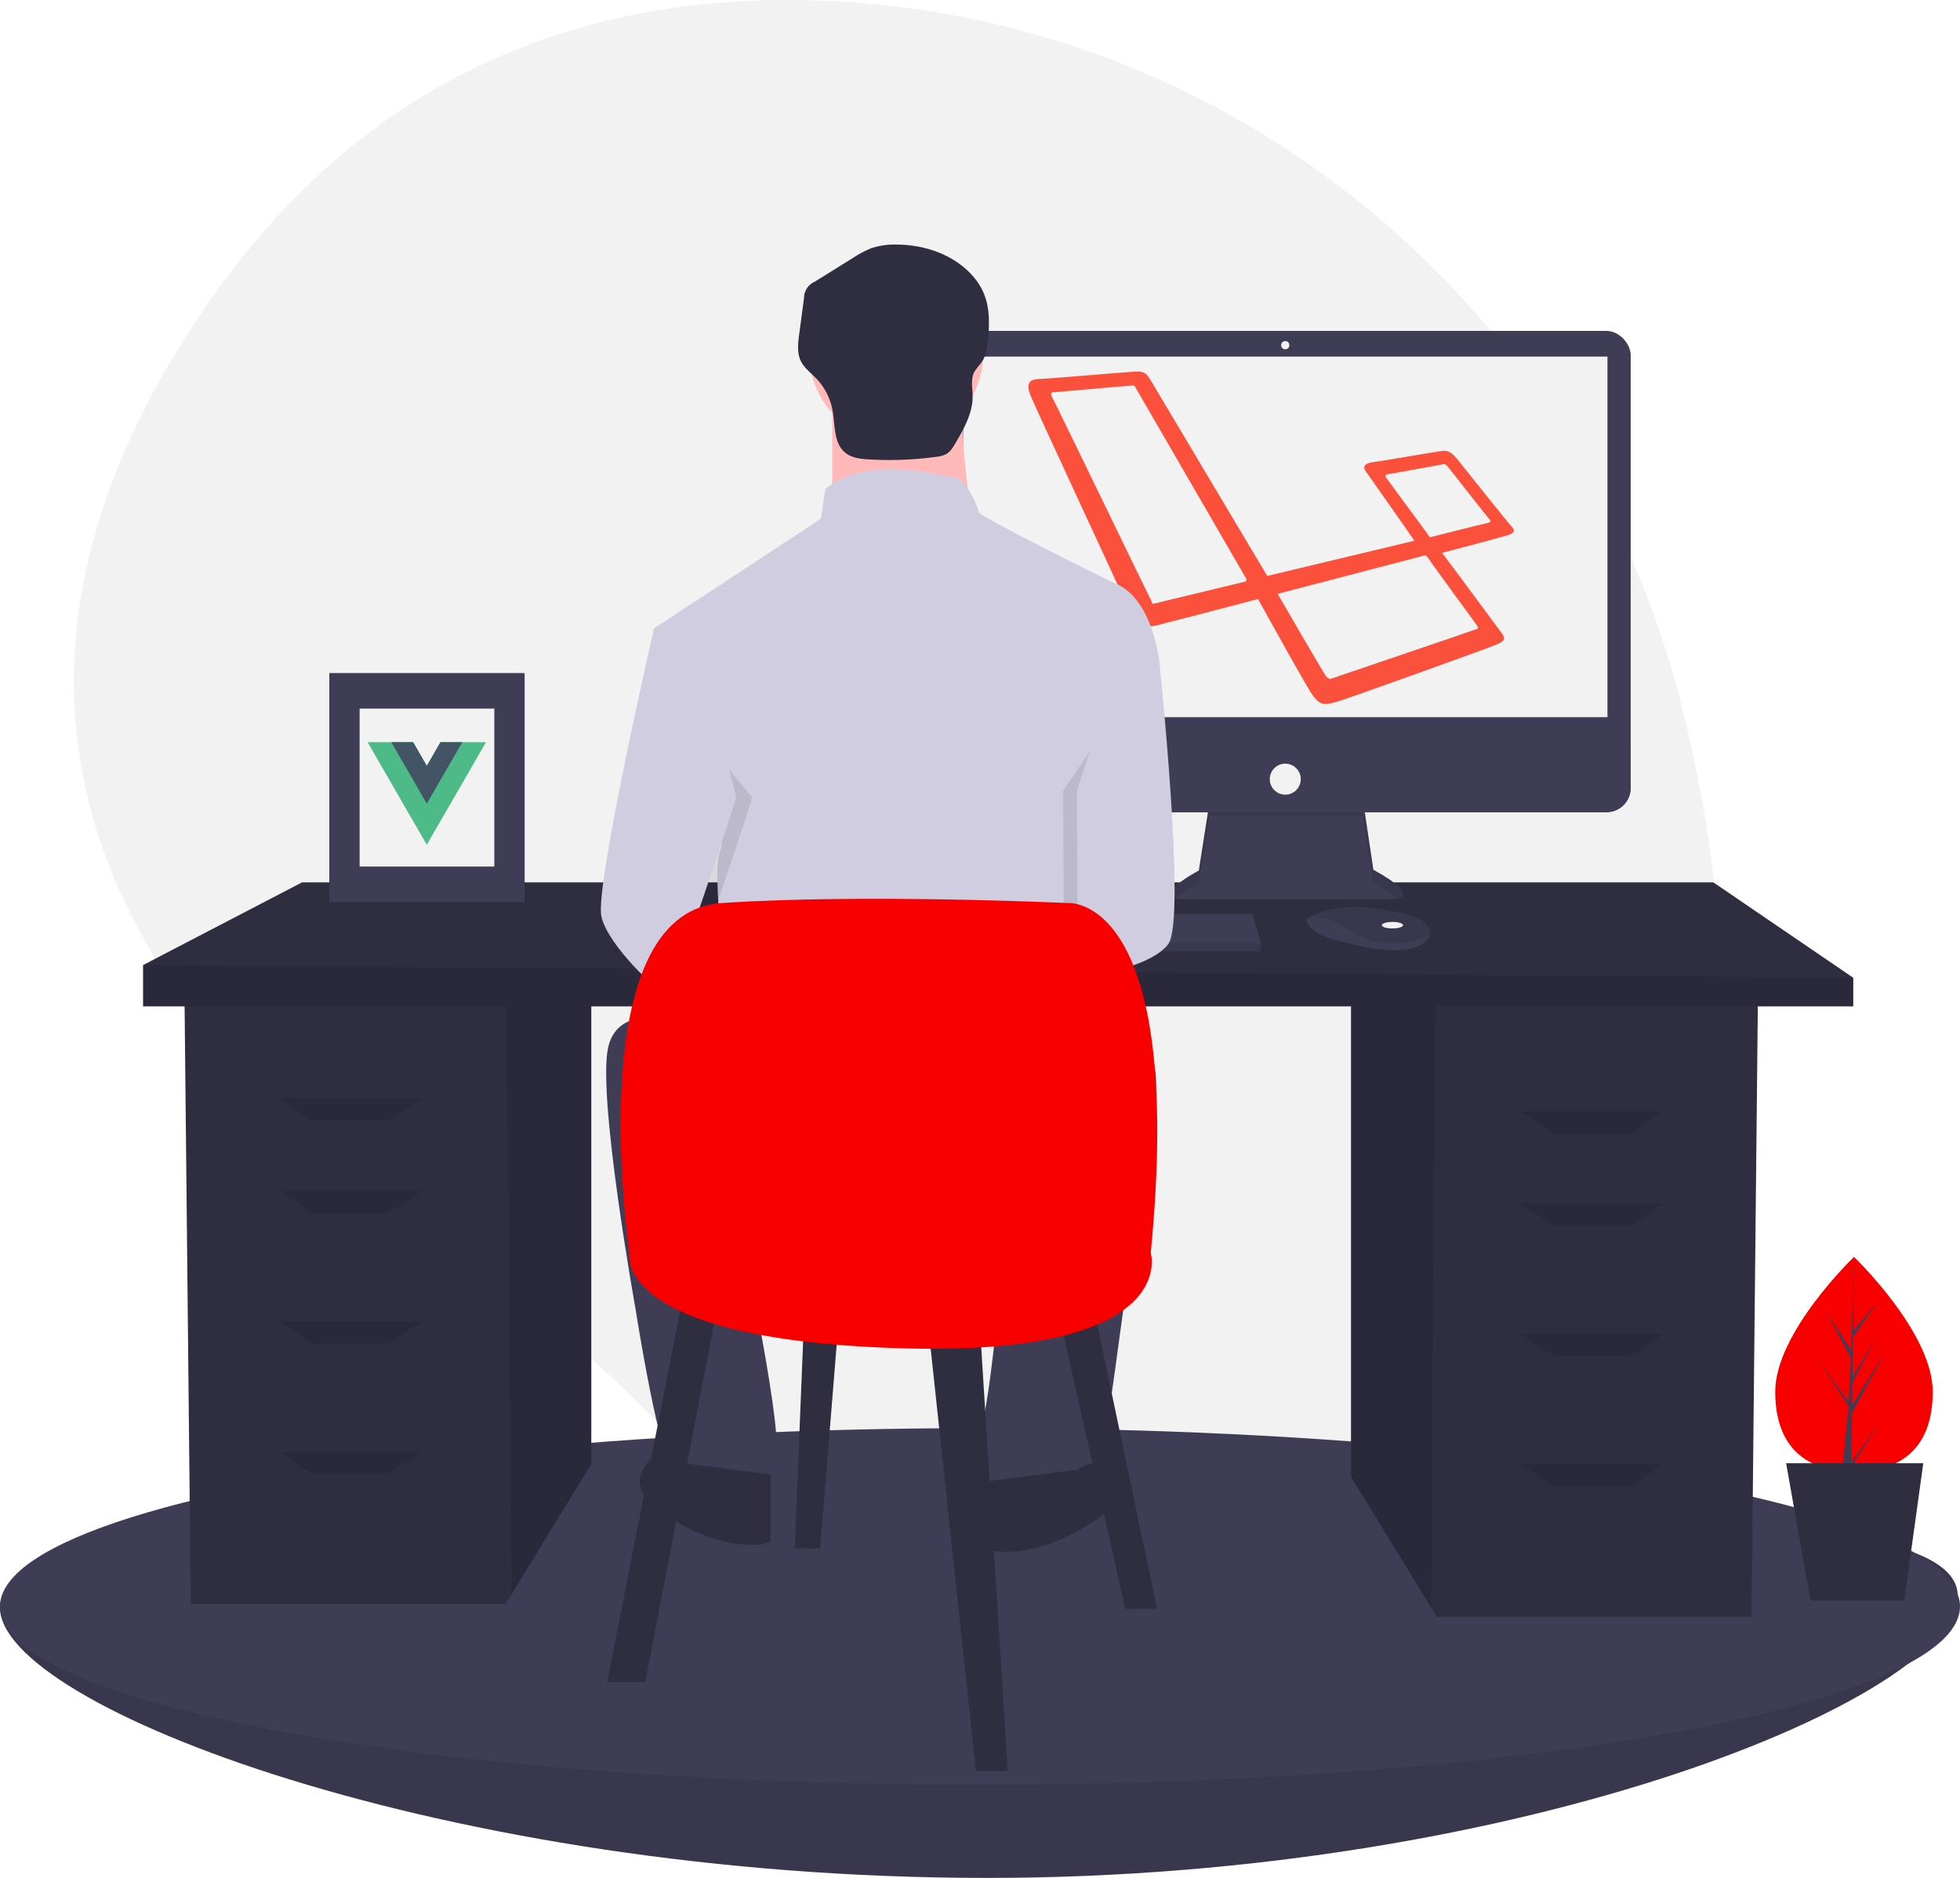 <?xml version="1.0" encoding="UTF-8"?> <svg xmlns="http://www.w3.org/2000/svg" width="863" height="826.714" data-name="Layer 1"><path fill="#f2f2f2" d="M740.085 309.387C695.168 132.765 539.968 5.269 357.796.156 261.488-2.548 160.144 29.393 86.36 141.168c-131.9 199.808 8.105 337.882 105.713 403.492a610.8 610.8 0 0 1 126.241 113.465c65.931 78.238 192.767 175.459 343.824 23.128 109.485-110.41 107.866-254.219 77.948-371.866"></path><path fill="#3f3d56" d="M862 702.714c0 43.355-189.19 124-427.5 124S0 751.07 0 707.714s196.19-38 434.5-38 427.5-10.354 427.5 33"></path><path d="M862 702.714c0 43.355-189.19 124-427.5 124S0 751.07 0 707.714s196.19-38 434.5-38 427.5-10.354 427.5 33" opacity=".1"></path><ellipse cx="431.5" cy="707.214" fill="#3f3d56" rx="431.5" ry="78.5"></ellipse><path fill="#2f2e41" d="M594.859 440.238v209.944l35.117 57.231 2.673 4.353h138.563l2.799-271.528z"></path><path d="M594.859 440.238v209.944l35.117 57.231 2.155-267.175z" opacity=".1"></path><path fill="#2f2e41" d="M260.348 434.639v209.944l-35.117 57.231-2.673 4.353H83.994l-2.799-271.528z"></path><path d="M260.348 434.639v209.944l-35.117 57.231-2.156-267.175z" opacity=".1"></path><path fill="#2f2e41" d="M816 430.44v12.597H63v-18.195l69.981-36.39h621.435z"></path><path d="M816 430.44v12.597H63v-18.195zM170.771 493.424H137.18l-13.996-9.798h62.983zM170.771 534.013H137.18l-13.996-9.798h62.983zM170.771 591.398H137.18l-13.996-9.798h62.983zM170.771 648.782H137.18l-13.996-9.797h62.983zM684.435 499.022h33.591l13.996-9.797h-62.983zM684.435 539.611h33.591l13.996-9.797h-62.983zM684.435 596.996h33.591l13.996-9.797h-62.983zM684.435 654.381h33.591l13.996-9.798h-62.983z" opacity=".1"></path><path fill="#3f3d56" d="m532.516 353.427-4.669 29.807s-22.984 12.21-6.823 12.57 92.295 0 92.295 0 14.724 0-8.619-12.929l-4.668-31.244Z"></path><path d="M517.773 395.48a63.6 63.6 0 0 1 10.074-6.668l4.669-29.808 67.516.064 4.668 29.384a61.3 61.3 0 0 1 10.789 7.1c2.998-.685 6.274-3.227-10.789-12.677l-4.669-31.244-67.515 1.796-4.669 29.807s-19.313 10.262-10.074 12.246" opacity=".1"></path><rect width="304.18" height="211.885" x="413.824" y="145.672" fill="#3f3d56" rx="10.695"></rect><path fill="#f2f2f2" d="M424.059 156.984h283.71v158.734h-283.71z"></path><circle cx="565.914" cy="151.957" r="1.796" fill="#f2f2f2"></circle><path fill="#3f3d56" d="M718.005 328.288v18.574a10.693 10.693 0 0 1-10.695 10.695H424.52a10.693 10.693 0 0 1-10.696-10.695v-18.574Z"></path><circle cx="565.914" cy="343.012" r="6.823" fill="#f2f2f2"></circle><path fill="#3f3d56" d="M555.281 415.196v3.592h-193.21v-2.873l.266-.719 4.762-12.928h184.232zM629.635 411.68c-.352 1.505-1.68 3.093-4.683 4.594-10.774 5.387-32.68-1.437-32.68-1.437s-16.88-2.873-16.88-10.414a13.5 13.5 0 0 1 1.48-.88c4.53-2.397 19.548-8.31 46.178.25a11.1 11.1 0 0 1 5.062 3.317 5.3 5.3 0 0 1 1.523 4.57"></path><path d="M629.635 411.68c-13.187 5.053-24.941 5.43-37.004-2.948-6.084-4.223-11.61-5.268-15.759-5.19 4.53-2.396 19.548-8.309 46.178.251a11.1 11.1 0 0 1 5.062 3.317 5.3 5.3 0 0 1 1.523 4.57" opacity=".1"></path><ellipse cx="613.101" cy="407.296" fill="#f2f2f2" rx="4.669" ry="1.437"></ellipse><path d="M555.281 415.196v3.592h-193.21v-2.873l.266-.719z" opacity=".1"></path><path fill="#fb503b" d="M665.694 231.951c-1.525-1.524-21.088-26.168-24.39-30.233-3.557-4.065-5.082-3.303-7.368-3.05s-26.931 4.574-29.726 4.828c-2.795.508-4.573 1.524-2.795 4.065 1.525 2.287 17.785 25.152 21.342 30.488l-64.786 15.498-51.321-86.128c-2.033-3.049-2.541-4.065-7.114-3.811s-40.396 3.303-42.937 3.303c-2.54.254-5.335 1.27-2.795 7.368s43.191 93.495 44.207 96.036 4.065 6.606 10.925 5.081c7.114-1.778 31.504-8.13 44.97-11.687 7.113 12.703 21.34 38.618 24.136 42.429 3.556 5.081 6.097 4.065 11.432 2.54 4.32-1.27 66.565-23.627 69.36-24.898s4.573-2.032 2.54-4.827c-1.524-2.032-17.784-24.136-26.422-35.569 5.843-1.524 26.93-7.114 29.217-7.876 2.54-.762 3.049-2.032 1.525-3.557Zm-117.632 24.136c-.762.254-37.093 8.893-38.872 9.4-2.032.509-2.032.255-2.032-.507-.508-.763-43.191-89.177-43.953-90.193-.509-1.016-.509-2.033 0-2.033s34.298-3.048 35.314-3.048c1.27 0 1.017.254 1.525 1.016 0 0 47.51 82.063 48.272 83.333 1.016 1.27.508 1.778-.254 2.032m102.134 19.055c.508 1.016 1.27 1.525-.762 2.033-1.779.762-61.23 20.833-62.5 21.341s-2.033.762-3.557-1.524-20.833-35.57-20.833-35.57l63.262-16.513c1.524-.509 2.032-.763 3.048.762 1.017 1.778 20.834 28.709 21.342 29.471m4.065-44.715c-1.525.254-24.644 6.097-24.644 6.097l-19.055-25.914c-.508-.762-1.017-1.524.254-1.779s22.866-4.065 23.882-4.319 1.778-.508 3.049 1.27c1.27 1.525 17.53 22.358 18.292 23.12s-.254 1.27-1.778 1.525"></path><circle cx="394.639" cy="155.895" r="38.247" fill="#ffb9b9"></circle><path fill="#ffb9b9" d="M366.457 175.018v60.39h62.403s-8.052-50.325-4.026-65.423Z"></path><path fill="#d0cde1" d="M490.256 256.544s-59.383-29.189-59.383-31.202-6.04-15.097-10.065-15.097-38.247-11.071-57.37 5.033l-2.013 13.084-73.474 48.311 20.13 73.474s13.084 14.091 9.058 24.156 3.02 61.396 3.02 61.396l158.019-5.032v-68.442s5.032-16.104 8.052-21.136 0-20.13 0-20.13l24.156-30.195s-3.02-28.181-20.13-34.22"></path><path d="m290.467 301.333 4.53-24.66s-26.17 113.734-23.15 126.818 25.162 33.215 28.182 34.221 31.201-86.558 31.201-86.558Z" opacity=".1"></path><path fill="#d0cde1" d="m305.061 273.654-17.11 3.02S261.782 390.407 264.8 403.49s25.163 33.215 28.182 34.221 31.202-86.558 31.202-86.558Z"></path><path d="m495.791 307.371 8.556-16.607s12.078 113.734 4.026 124.805-39.903 15.215-39.903 15.215l-.357-82.65Z" opacity=".1"></path><path fill="#d0cde1" d="m497.301 277.68 13.085 13.084s12.077 113.734 4.026 124.805-39.903 15.215-39.903 15.215l-.357-82.65Z"></path><path fill="#3f3d56" d="M302.042 450.797s-29.188-11.072-34.22 10.064 12.077 115.747 12.077 115.747 11.071 71.46 18.117 73.474 38.247 3.02 43.279-6.04-15.097-101.655-15.097-101.655l116.753-2.013s-7.046 80.52-11.072 87.565-4.026 31.201 0 31.201 48.312-2.013 51.331-8.052 20.13-141.915 20.13-141.915 14.091-47.305-2.013-44.286-199.285-14.09-199.285-14.09"></path><path fill="#2f2e41" d="M474.152 647.062s10.065-7.045 15.097 0 7.046 15.098-15.097 27.176-39.253 9.058-39.253 7.045v-29.188ZM300.029 644.043s-10.065-7.046-15.098 0-7.045 15.097 15.098 27.175 39.253 9.059 39.253 7.046v-29.189ZM394.887 107.67a32.4 32.4 0 0 0-11.233 1.6 43.4 43.4 0 0 0-8.003 4.234l-16.886 10.5a7.91 7.91 0 0 0-4.766 7.37l-2.11 15.802c-.532 3.988-1.023 8.253.762 11.858 1.49 3.01 4.331 5.069 6.668 7.48a27.46 27.46 0 0 1 7.236 14.062c1.208 6.597.435 14.542 5.656 18.752 2.827 2.28 6.68 2.711 10.306 2.923a153.8 153.8 0 0 0 29.7-1.143 11.8 11.8 0 0 0 4.488-1.257c1.775-1.05 2.892-2.903 3.937-4.682 3.77-6.42 7.657-13.249 7.616-20.694-.02-3.683-.963-7.638.806-10.87a43 43 0 0 1 3.037-3.944c2.19-3.077 2.616-7.03 2.973-10.79 1.14-12.009-.052-21.147-8.902-29.606-8.262-7.897-20.018-11.523-31.285-11.596"></path><path fill="#2f2e41" d="m300.937 569.703-33.591 170.755h16.795l32.192-167.955zM408.708 583.7l20.995 195.948h13.996l-12.597-201.547zM466.093 578.101l29.392 130.166h13.996l-27.992-132.965zM354.123 578.101l-4.199 103.573h11.197l8.398-103.573z"></path><path fill="#f80000" d="M277.143 551.508s-22.394-149.76 40.59-153.959 152.559 0 152.559 0 51.786-4.199 36.39 153.96c0 0 13.996 46.187-111.97 41.988s-117.569-41.989-117.569-41.989M851 612.665c0 26.115-15.525 35.234-34.676 35.234s-34.677-9.119-34.677-35.234 34.677-59.338 34.677-59.338S851 586.55 851 612.665"></path><path fill="#3f3d56" d="m815.416 622.048 14.779-27.039-14.724 23.61.16-9.827 10.186-19.563-10.144 16.962.287-17.675 10.908-15.574-10.863 12.795.18-32.41-1.079 41.067-11.046-16.907 10.912 20.372-1.033 19.74-.031-.524-12.785-17.863 12.746 19.714-.129 2.469-.023.037.011.203-2.622 26.342h3.503l.42-2.128 12.715-19.667-12.684 17.722z"></path><path fill="#2f2e41" d="M838.47 704.549h-41.341l-10.684-60.386h60.386z"></path><path fill="#3f3d56" d="M145 296.3h86v100.828h-86z"></path><path fill="#f2f2f2" d="M158.345 311.946h59.31v69.536h-59.31z"></path><path fill="#4dba87" d="m193.944 326.714-6.023 10.432-6.023-10.432h-20.055l26.078 45.17L214 326.715Z"></path><path fill="#435466" d="m193.944 326.714-6.023 10.432-6.023-10.432h-9.624l15.647 27.101 15.647-27.1Z"></path></svg> 